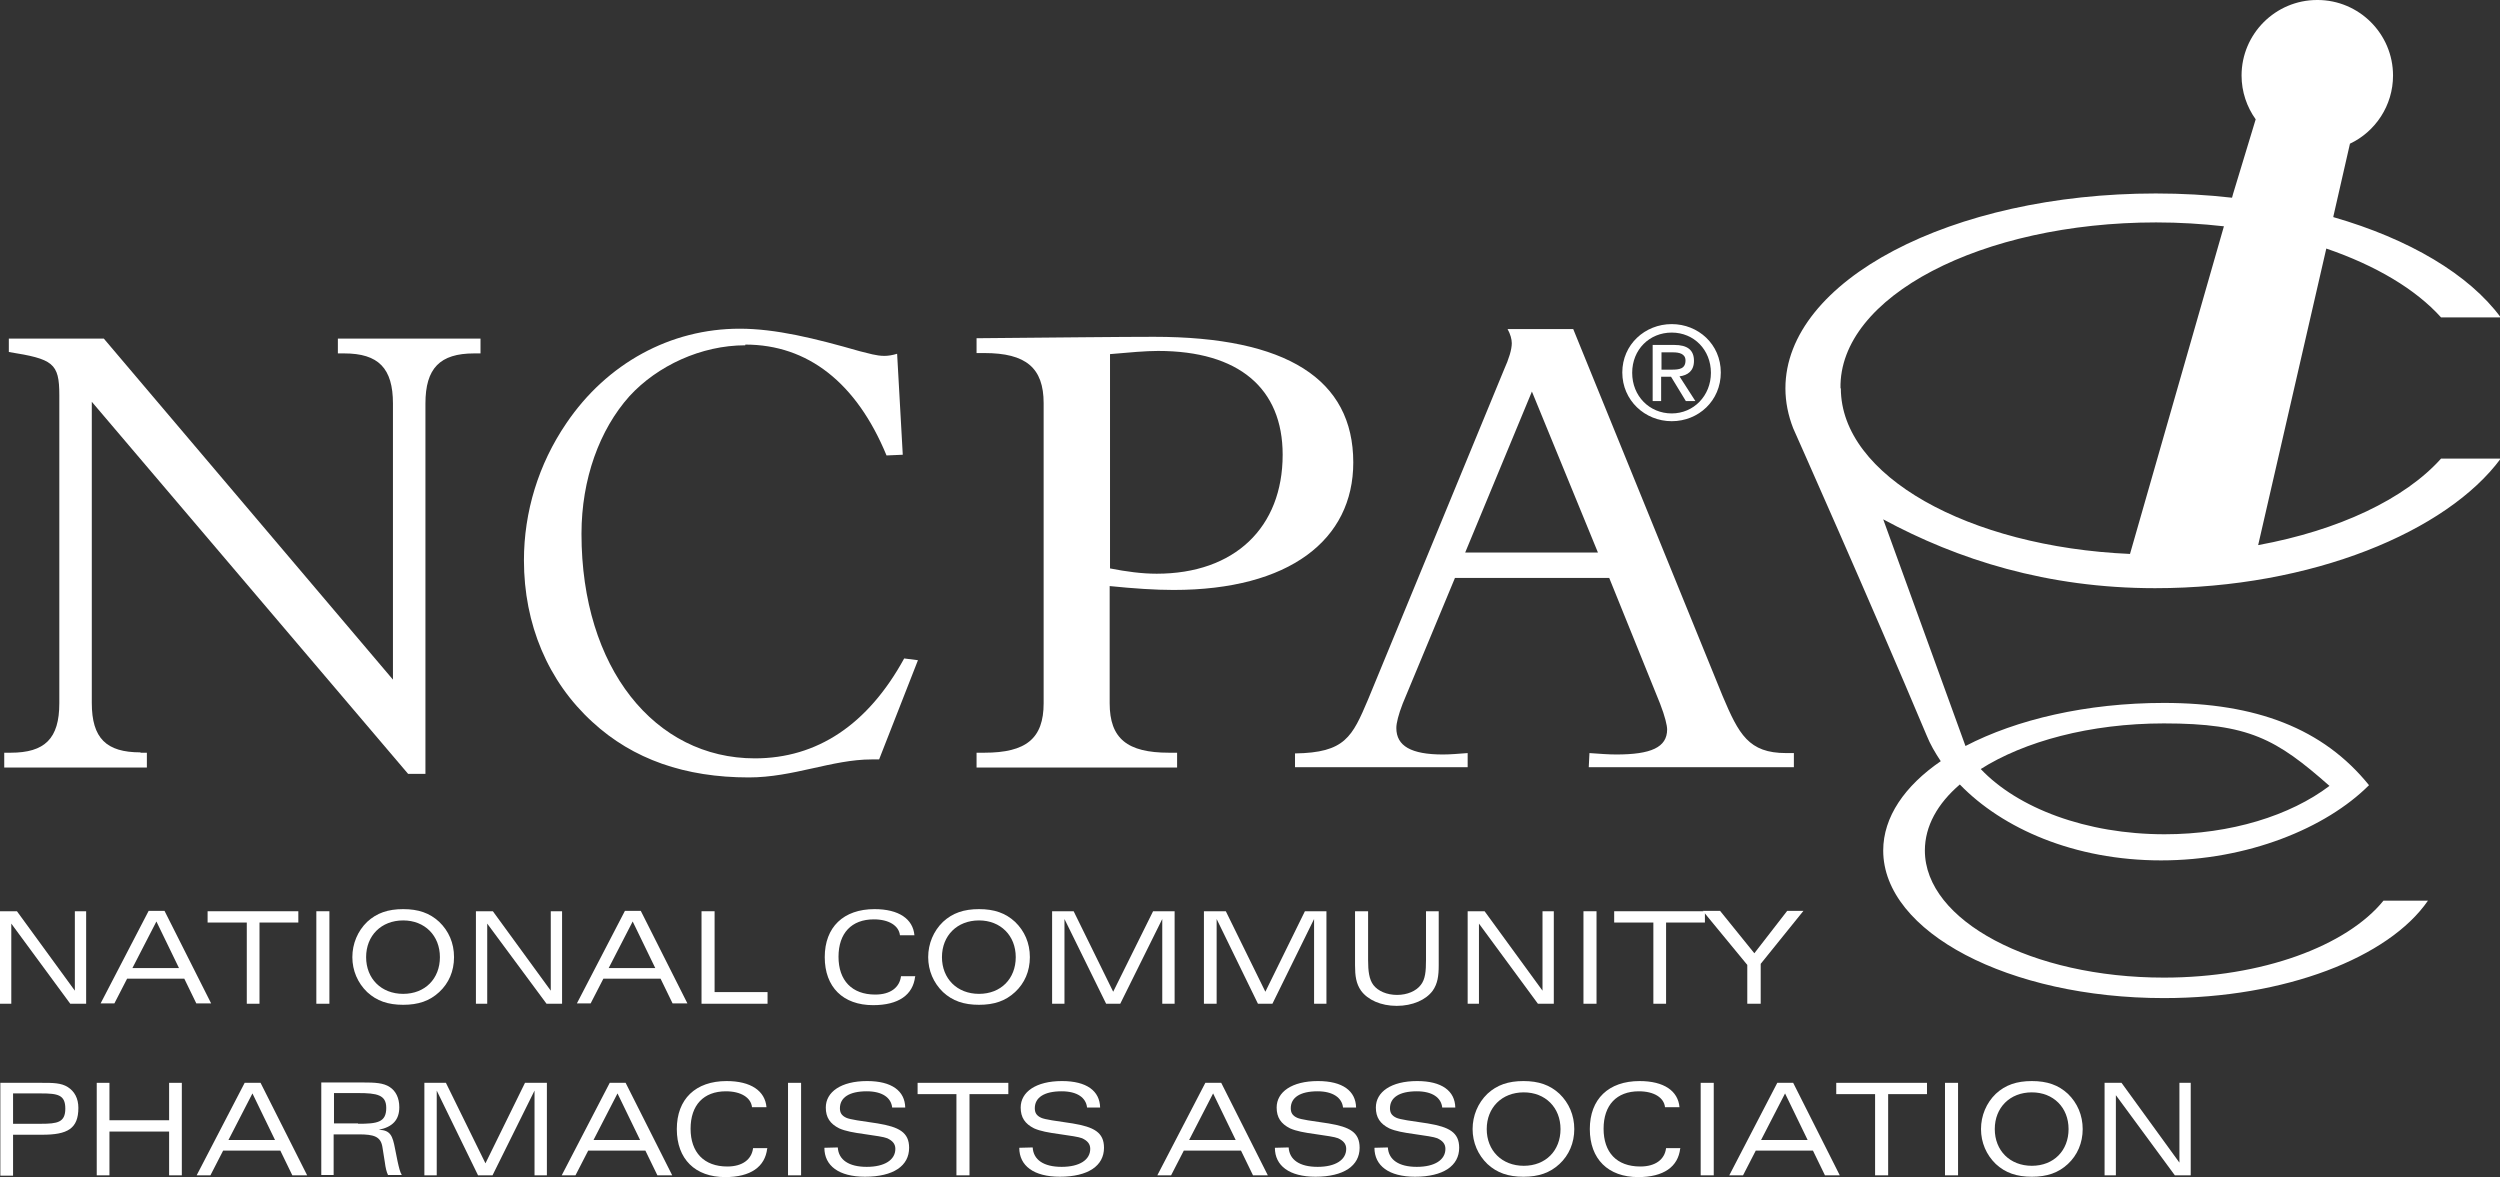 <?xml version="1.0" encoding="UTF-8"?> <svg xmlns="http://www.w3.org/2000/svg" id="Layer_1" data-name="Layer 1" viewBox="0 0 70.81 33.34"><rect x="0" y="0" width="70.81" height="33.34" fill="#333333" stroke="none"/><defs><style> .cls-1 { fill: #fff; stroke-width: 0px; } </style></defs><path class="cls-1" d="m3.98,21.32h.18v.42H.12v-.42h.18c.97,0,1.38-.4,1.38-1.4v-8.73c0-.91-.18-1.02-1.43-1.22v-.38h2.69l8.19,9.66v-7.82c0-1-.41-1.42-1.38-1.42h-.18v-.42h4.04v.42h-.18c-.97,0-1.38.42-1.38,1.42v10.49h-.49L2.6,11.38v8.53c0,1,.41,1.4,1.38,1.4"></path><path class="cls-1" d="m21.11,9.78c-1.25,0-2.49.58-3.28,1.44-.85.95-1.36,2.35-1.36,3.9,0,3.81,2.08,6.36,4.91,6.36,1.76,0,3.2-.95,4.23-2.83l.39.05-1.1,2.81h-.21c-1.12,0-2.22.51-3.48.51-1.8,0-3.28-.51-4.43-1.57-1.26-1.15-1.94-2.77-1.94-4.58,0-1.37.41-2.72,1.2-3.88,1.15-1.7,2.95-2.68,4.91-2.68,1.02,0,2.12.27,3.41.64.25.06.46.13.69.13.11,0,.23-.02.36-.06l.16,2.86-.46.02c-.85-2.06-2.23-3.14-4-3.14"></path><path class="cls-1" d="m32.76,16.25c2.21,0,3.57-1.31,3.57-3.37,0-1.88-1.24-2.94-3.53-2.94-.34,0-.8.04-1.36.09v6.07c.46.09.9.15,1.32.15m.36,5.07h.22v.42h-5.68v-.42h.22c1.18,0,1.68-.4,1.68-1.4v-8.5c0-1-.5-1.42-1.68-1.42h-.22v-.42c2.37-.02,4.05-.04,5.03-.04,3.75,0,5.64,1.2,5.64,3.56,0,2.19-1.81,3.61-5.09,3.61-.52,0-1.12-.04-1.81-.11v3.32c0,1,.5,1.4,1.68,1.4"></path><path class="cls-1" d="m45.26,15.65l-1.87-4.56-1.89,4.56h3.75Zm-8.58,5.69c1.42-.02,1.62-.47,2.07-1.53l3.85-9.34c.14-.31.22-.57.22-.75,0-.11-.04-.26-.12-.4h1.86l4.23,10.39c.46,1.09.74,1.62,1.8,1.62h.22v.4h-5.81l.02-.4c.28.02.54.04.76.04.98,0,1.44-.2,1.44-.71,0-.11-.06-.37-.2-.73l-1.44-3.56h-4.37l-1.48,3.56c-.12.31-.18.55-.18.69,0,.51.42.75,1.32.75.2,0,.44-.02.7-.04v.4h-4.89v-.4Z"></path><polygon class="cls-1" points="0 25.81 .48 25.81 2.12 28.06 2.12 25.81 2.44 25.81 2.44 28.43 1.99 28.43 .32 26.16 .32 28.43 0 28.43 0 25.81"></polygon><path class="cls-1" d="m5.07,27.42l-.64-1.32-.68,1.32h1.32Zm-.86-1.62h.45l1.32,2.62h-.42l-.34-.7h-1.62l-.36.7h-.39l1.36-2.62Z"></path><polygon class="cls-1" points="5.88 25.81 8.45 25.81 8.45 26.13 7.35 26.13 7.35 28.43 6.99 28.43 6.99 26.13 5.88 26.13 5.88 25.81"></polygon><rect class="cls-1" x="8.96" y="25.81" width=".37" height="2.62"></rect><path class="cls-1" d="m11.42,26.07c-.62,0-1.05.43-1.05,1.04s.43,1.04,1.05,1.04,1.04-.43,1.04-1.04-.43-1.04-1.04-1.04m-1.02,2.03c-.27-.26-.42-.61-.42-.99s.15-.74.42-1c.27-.25.59-.36,1.02-.36s.75.11,1.02.36c.27.26.42.6.42,1s-.15.74-.42.99c-.27.25-.59.36-1.02.36s-.75-.11-1.02-.36"></path><polygon class="cls-1" points="13.48 25.81 13.96 25.81 15.6 28.06 15.6 25.81 15.92 25.81 15.92 28.43 15.48 28.43 13.8 26.16 13.8 28.43 13.48 28.43 13.48 25.81"></polygon><path class="cls-1" d="m18.56,27.42l-.64-1.32-.68,1.32h1.32Zm-.86-1.62h.45l1.32,2.62h-.42l-.34-.7h-1.62l-.36.7h-.39l1.36-2.62Z"></path><polygon class="cls-1" points="19.87 25.81 20.24 25.81 20.24 28.1 21.74 28.1 21.74 28.43 19.87 28.43 19.87 25.81"></polygon><path class="cls-1" d="m25.92,27.66c-.06.52-.47.81-1.19.81-.85,0-1.37-.51-1.37-1.36s.53-1.36,1.41-1.36c.69,0,1.09.28,1.13.74h-.41c-.03-.27-.31-.45-.74-.45-.63,0-1,.39-1,1.06s.38,1.07,1.04,1.07c.43,0,.69-.2.73-.52h.41Z"></path><path class="cls-1" d="m27.73,26.07c-.62,0-1.05.43-1.05,1.04s.43,1.04,1.05,1.04,1.04-.43,1.04-1.04-.43-1.04-1.04-1.04m-1.02,2.03c-.27-.26-.42-.61-.42-.99s.15-.74.42-1c.27-.25.59-.36,1.02-.36s.75.11,1.02.36c.27.26.42.6.42,1s-.15.74-.42.99c-.27.25-.59.36-1.02.36s-.75-.11-1.02-.36"></path><polygon class="cls-1" points="29.8 25.81 30.41 25.81 31.53 28.09 32.66 25.81 33.27 25.81 33.27 28.43 32.92 28.43 32.92 26.03 31.73 28.43 31.33 28.43 30.15 26.03 30.15 28.43 29.8 28.43 29.8 25.81"></polygon><polygon class="cls-1" points="34.1 25.81 34.72 25.81 35.84 28.09 36.96 25.81 37.57 25.81 37.57 28.43 37.22 28.43 37.22 26.03 36.04 28.43 35.63 28.43 34.46 26.03 34.46 28.43 34.1 28.43 34.1 25.81"></polygon><path class="cls-1" d="m38.75,25.81v1.38c0,.32.03.55.15.71.13.17.38.28.67.28s.54-.11.67-.28c.13-.16.15-.39.15-.71v-1.38h.36v1.53c0,.3-.03.52-.17.72-.19.26-.57.43-1.02.43s-.82-.17-1.01-.43c-.14-.2-.17-.42-.17-.72v-1.53h.36Z"></path><polygon class="cls-1" points="41.57 25.81 42.05 25.81 43.69 28.06 43.69 25.81 44.01 25.81 44.01 28.43 43.56 28.43 41.89 26.16 41.89 28.43 41.57 28.43 41.57 25.81"></polygon><rect class="cls-1" x="44.85" y="25.81" width=".37" height="2.62"></rect><polygon class="cls-1" points="45.72 25.81 48.29 25.81 48.29 26.13 47.19 26.13 47.19 28.43 46.83 28.43 46.83 26.13 45.72 26.13 45.72 25.81"></polygon><polygon class="cls-1" points="49.49 27.33 48.23 25.8 48.72 25.8 49.69 27 50.62 25.8 51.08 25.8 49.87 27.3 49.87 28.43 49.49 28.43 49.49 27.33"></polygon><path class="cls-1" d="m1.16,31.83c.47,0,.69-.04.69-.43s-.21-.43-.69-.43H.37v.86h.79ZM.01,30.67h1.17c.32,0,.55,0,.74.12.19.12.3.32.3.59,0,.59-.31.76-1.02.76H.37v1.16H.01v-2.62Z"></path><polygon class="cls-1" points="2.74 33.29 2.74 30.67 3.1 30.67 3.1 31.73 4.79 31.73 4.79 30.67 5.15 30.67 5.15 33.29 4.79 33.29 4.79 32.05 3.1 32.05 3.1 33.29 2.74 33.29"></polygon><path class="cls-1" d="m7.79,32.29l-.64-1.32-.68,1.32h1.32Zm-.86-1.62h.45l1.32,2.62h-.42l-.34-.7h-1.62l-.36.7h-.39l1.36-2.62Z"></path><path class="cls-1" d="m10.14,31.83c.55,0,.8-.04.8-.45,0-.37-.26-.42-.8-.42h-.68v.86h.69Zm-1.04-1.17h1.17c.35,0,.59.01.77.13.17.11.27.31.27.57,0,.36-.19.56-.58.64.33.01.39.17.46.54l.07.35c.04.18.07.31.12.39h-.39c-.04-.08-.07-.2-.09-.36l-.07-.44c-.05-.29-.24-.35-.67-.35h-.71v1.15h-.35v-2.62Z"></path><polygon class="cls-1" points="12.02 30.67 12.63 30.67 13.75 32.95 14.87 30.67 15.49 30.67 15.49 33.29 15.14 33.29 15.14 30.89 13.95 33.29 13.54 33.29 12.37 30.89 12.37 33.29 12.02 33.29 12.02 30.67"></polygon><path class="cls-1" d="m18.13,32.29l-.64-1.32-.68,1.32h1.32Zm-.86-1.62h.45l1.32,2.62h-.42l-.34-.7h-1.62l-.36.7h-.39l1.36-2.62Z"></path><path class="cls-1" d="m21.73,32.53c-.06.52-.47.81-1.19.81-.85,0-1.37-.51-1.37-1.36s.53-1.36,1.41-1.36c.69,0,1.09.28,1.13.74h-.41c-.03-.27-.31-.45-.74-.45-.63,0-1,.39-1,1.06s.38,1.07,1.04,1.07c.43,0,.69-.2.73-.52h.41Z"></path><rect class="cls-1" x="22.32" y="30.67" width=".37" height="2.62"></rect><path class="cls-1" d="m23.73,32.5c.02.35.31.55.82.55s.81-.2.81-.51c0-.14-.08-.23-.23-.3-.1-.04-.32-.07-.66-.12-.29-.04-.52-.08-.7-.16-.26-.13-.38-.31-.38-.59,0-.44.43-.75,1.17-.75.7,0,1.07.28,1.08.75h-.37c-.03-.28-.28-.46-.72-.46-.5,0-.76.18-.76.48,0,.13.05.21.18.27.11.05.41.09.89.16.6.1.89.25.89.69,0,.51-.44.82-1.25.82-.74,0-1.15-.31-1.15-.82h0s.39-.01.39-.01Z"></path><polygon class="cls-1" points="25.99 30.67 28.56 30.67 28.56 30.99 27.46 30.99 27.46 33.29 27.09 33.29 27.09 30.99 25.99 30.99 25.99 30.67"></polygon><path class="cls-1" d="m29.25,32.5c.02.35.31.55.82.55s.81-.2.81-.51c0-.14-.08-.23-.23-.3-.1-.04-.32-.07-.66-.12-.29-.04-.52-.08-.7-.16-.26-.13-.38-.31-.38-.59,0-.44.43-.75,1.17-.75.7,0,1.07.28,1.08.75h-.37c-.03-.28-.28-.46-.72-.46-.5,0-.76.18-.76.48,0,.13.05.21.18.27.11.05.41.09.89.16.6.1.89.25.89.69,0,.51-.45.82-1.25.82-.74,0-1.15-.31-1.15-.82h0s.39-.01.39-.01Z"></path><path class="cls-1" d="m35,32.29l-.64-1.32-.68,1.32h1.32Zm-.86-1.62h.45l1.32,2.62h-.42l-.34-.7h-1.62l-.36.7h-.39l1.36-2.62Z"></path><path class="cls-1" d="m36.5,32.5c.02.35.31.55.82.55s.81-.2.81-.51c0-.14-.08-.23-.23-.3-.1-.04-.32-.07-.66-.12-.29-.04-.52-.08-.7-.16-.26-.13-.38-.31-.38-.59,0-.44.43-.75,1.17-.75.7,0,1.07.28,1.08.75h-.37c-.03-.28-.29-.46-.72-.46-.5,0-.76.18-.76.48,0,.13.05.21.18.27.11.05.41.09.89.16.6.1.88.25.88.69,0,.51-.45.82-1.25.82-.74,0-1.15-.31-1.15-.82h0s.39-.01.39-.01Z"></path><path class="cls-1" d="m39.31,32.5c.02.35.31.55.82.55s.81-.2.81-.51c0-.14-.08-.23-.23-.3-.1-.04-.32-.07-.66-.12-.29-.04-.52-.08-.7-.16-.26-.13-.38-.31-.38-.59,0-.44.43-.75,1.17-.75.7,0,1.07.28,1.08.75h-.37c-.03-.28-.28-.46-.72-.46-.5,0-.76.18-.76.48,0,.13.05.21.18.27.11.05.41.09.89.16.6.1.89.25.89.69,0,.51-.45.82-1.25.82-.74,0-1.15-.31-1.15-.82h0s.39-.01.39-.01Z"></path><path class="cls-1" d="m43.16,30.94c-.62,0-1.05.43-1.05,1.04s.43,1.04,1.05,1.04,1.04-.43,1.04-1.04-.43-1.04-1.04-1.04m-1.03,2.03c-.27-.26-.42-.61-.42-.99s.15-.74.42-1c.27-.25.59-.36,1.02-.36s.75.11,1.02.36c.27.26.42.61.42,1s-.15.74-.42.99c-.27.25-.59.36-1.02.36s-.75-.11-1.02-.36"></path><path class="cls-1" d="m47.59,32.53c-.06.52-.47.81-1.19.81-.85,0-1.37-.51-1.37-1.36s.53-1.36,1.41-1.36c.69,0,1.09.28,1.13.74h-.41c-.03-.27-.31-.45-.74-.45-.63,0-1,.39-1,1.06s.37,1.07,1.04,1.07c.43,0,.69-.2.73-.52h.41Z"></path><rect class="cls-1" x="48.17" y="30.67" width=".37" height="2.62"></rect><path class="cls-1" d="m51.2,32.29l-.64-1.32-.68,1.32h1.32Zm-.86-1.62h.45l1.32,2.62h-.42l-.34-.7h-1.62l-.36.7h-.39l1.36-2.62Z"></path><polygon class="cls-1" points="52.01 30.67 54.58 30.67 54.58 30.99 53.48 30.99 53.48 33.29 53.11 33.29 53.11 30.99 52.01 30.99 52.01 30.67"></polygon><rect class="cls-1" x="55.09" y="30.67" width=".37" height="2.62"></rect><path class="cls-1" d="m57.55,30.94c-.62,0-1.05.43-1.05,1.04s.43,1.04,1.05,1.04,1.04-.43,1.04-1.04-.43-1.04-1.04-1.04m-1.02,2.03c-.27-.26-.42-.61-.42-.99s.15-.74.42-1c.27-.25.59-.36,1.02-.36s.75.11,1.02.36c.27.26.42.61.42,1s-.15.74-.42.99c-.27.25-.59.36-1.02.36s-.75-.11-1.02-.36"></path><polygon class="cls-1" points="59.61 30.67 60.09 30.67 61.73 32.93 61.73 30.67 62.05 30.67 62.05 33.29 61.6 33.29 59.93 31.02 59.93 33.29 59.61 33.29 59.61 30.67"></polygon><path class="cls-1" d="m65.63,0c-1.18,0-2.14.96-2.14,2.14,0,.46.15.89.4,1.24h0s-.64,2.11-.64,2.11l-.03.11c-.7-.08-1.42-.12-2.16-.12-5.79,0-10.49,2.47-10.49,5.52,0,.39.08.77.22,1.13,0,0,2.17,4.87,3.78,8.7.1.25.24.49.4.73-1.02.7-1.63,1.58-1.63,2.53,0,2.31,3.56,4.18,7.95,4.18,3.44,0,6.37-1.15,7.48-2.76h-1.26c-1.04,1.28-3.43,2.18-6.22,2.18-3.74,0-6.77-1.61-6.77-3.6,0-.69.36-1.33.99-1.87,1.21,1.25,3.25,2.15,5.7,2.15s4.67-.91,5.89-2.13c-1.3-1.61-3.2-2.33-5.81-2.33-2.19,0-4.18.47-5.62,1.22l-2.33-6.42c2.11,1.14,4.64,1.95,7.7,1.95,4.45,0,8.27-1.61,9.79-3.67h-1.69c-1.02,1.14-2.89,2.03-5.18,2.45l1.93-8.4c1.4.48,2.53,1.15,3.25,1.95h1.69c-.9-1.22-2.59-2.22-4.74-2.84v-.02s.47-2.06.47-2.06h0c.72-.34,1.22-1.08,1.22-1.93,0-1.18-.96-2.14-2.14-2.14m-13.51,11c-.05-2.6,4-4.7,8.94-4.7.66,0,1.3.04,1.92.11l-2.66,9.28c-4.59-.2-8.19-2.22-8.19-4.69h0Zm3.96,10.79c1.24-.79,3.11-1.3,5.2-1.3,2.41,0,3.18.44,4.69,1.77-1.11.84-2.79,1.37-4.67,1.37-2.22,0-4.16-.74-5.21-1.85"></path><path class="cls-1" d="m47.35,9.18c-.76,0-1.4.58-1.4,1.37s.64,1.38,1.4,1.38,1.39-.58,1.39-1.38-.64-1.37-1.39-1.37m0,2.53c-.63,0-1.12-.49-1.12-1.15s.49-1.14,1.12-1.14,1.11.49,1.11,1.14-.49,1.15-1.11,1.15m.07-1.94h-.61v1.59h.24v-.69h.28l.42.69h.27l-.45-.7c.23-.03.41-.15.41-.44,0-.31-.19-.45-.56-.45m-.36.7v-.49h.33c.17,0,.35.04.35.23,0,.24-.18.26-.39.26h-.29Z"></path></svg> 